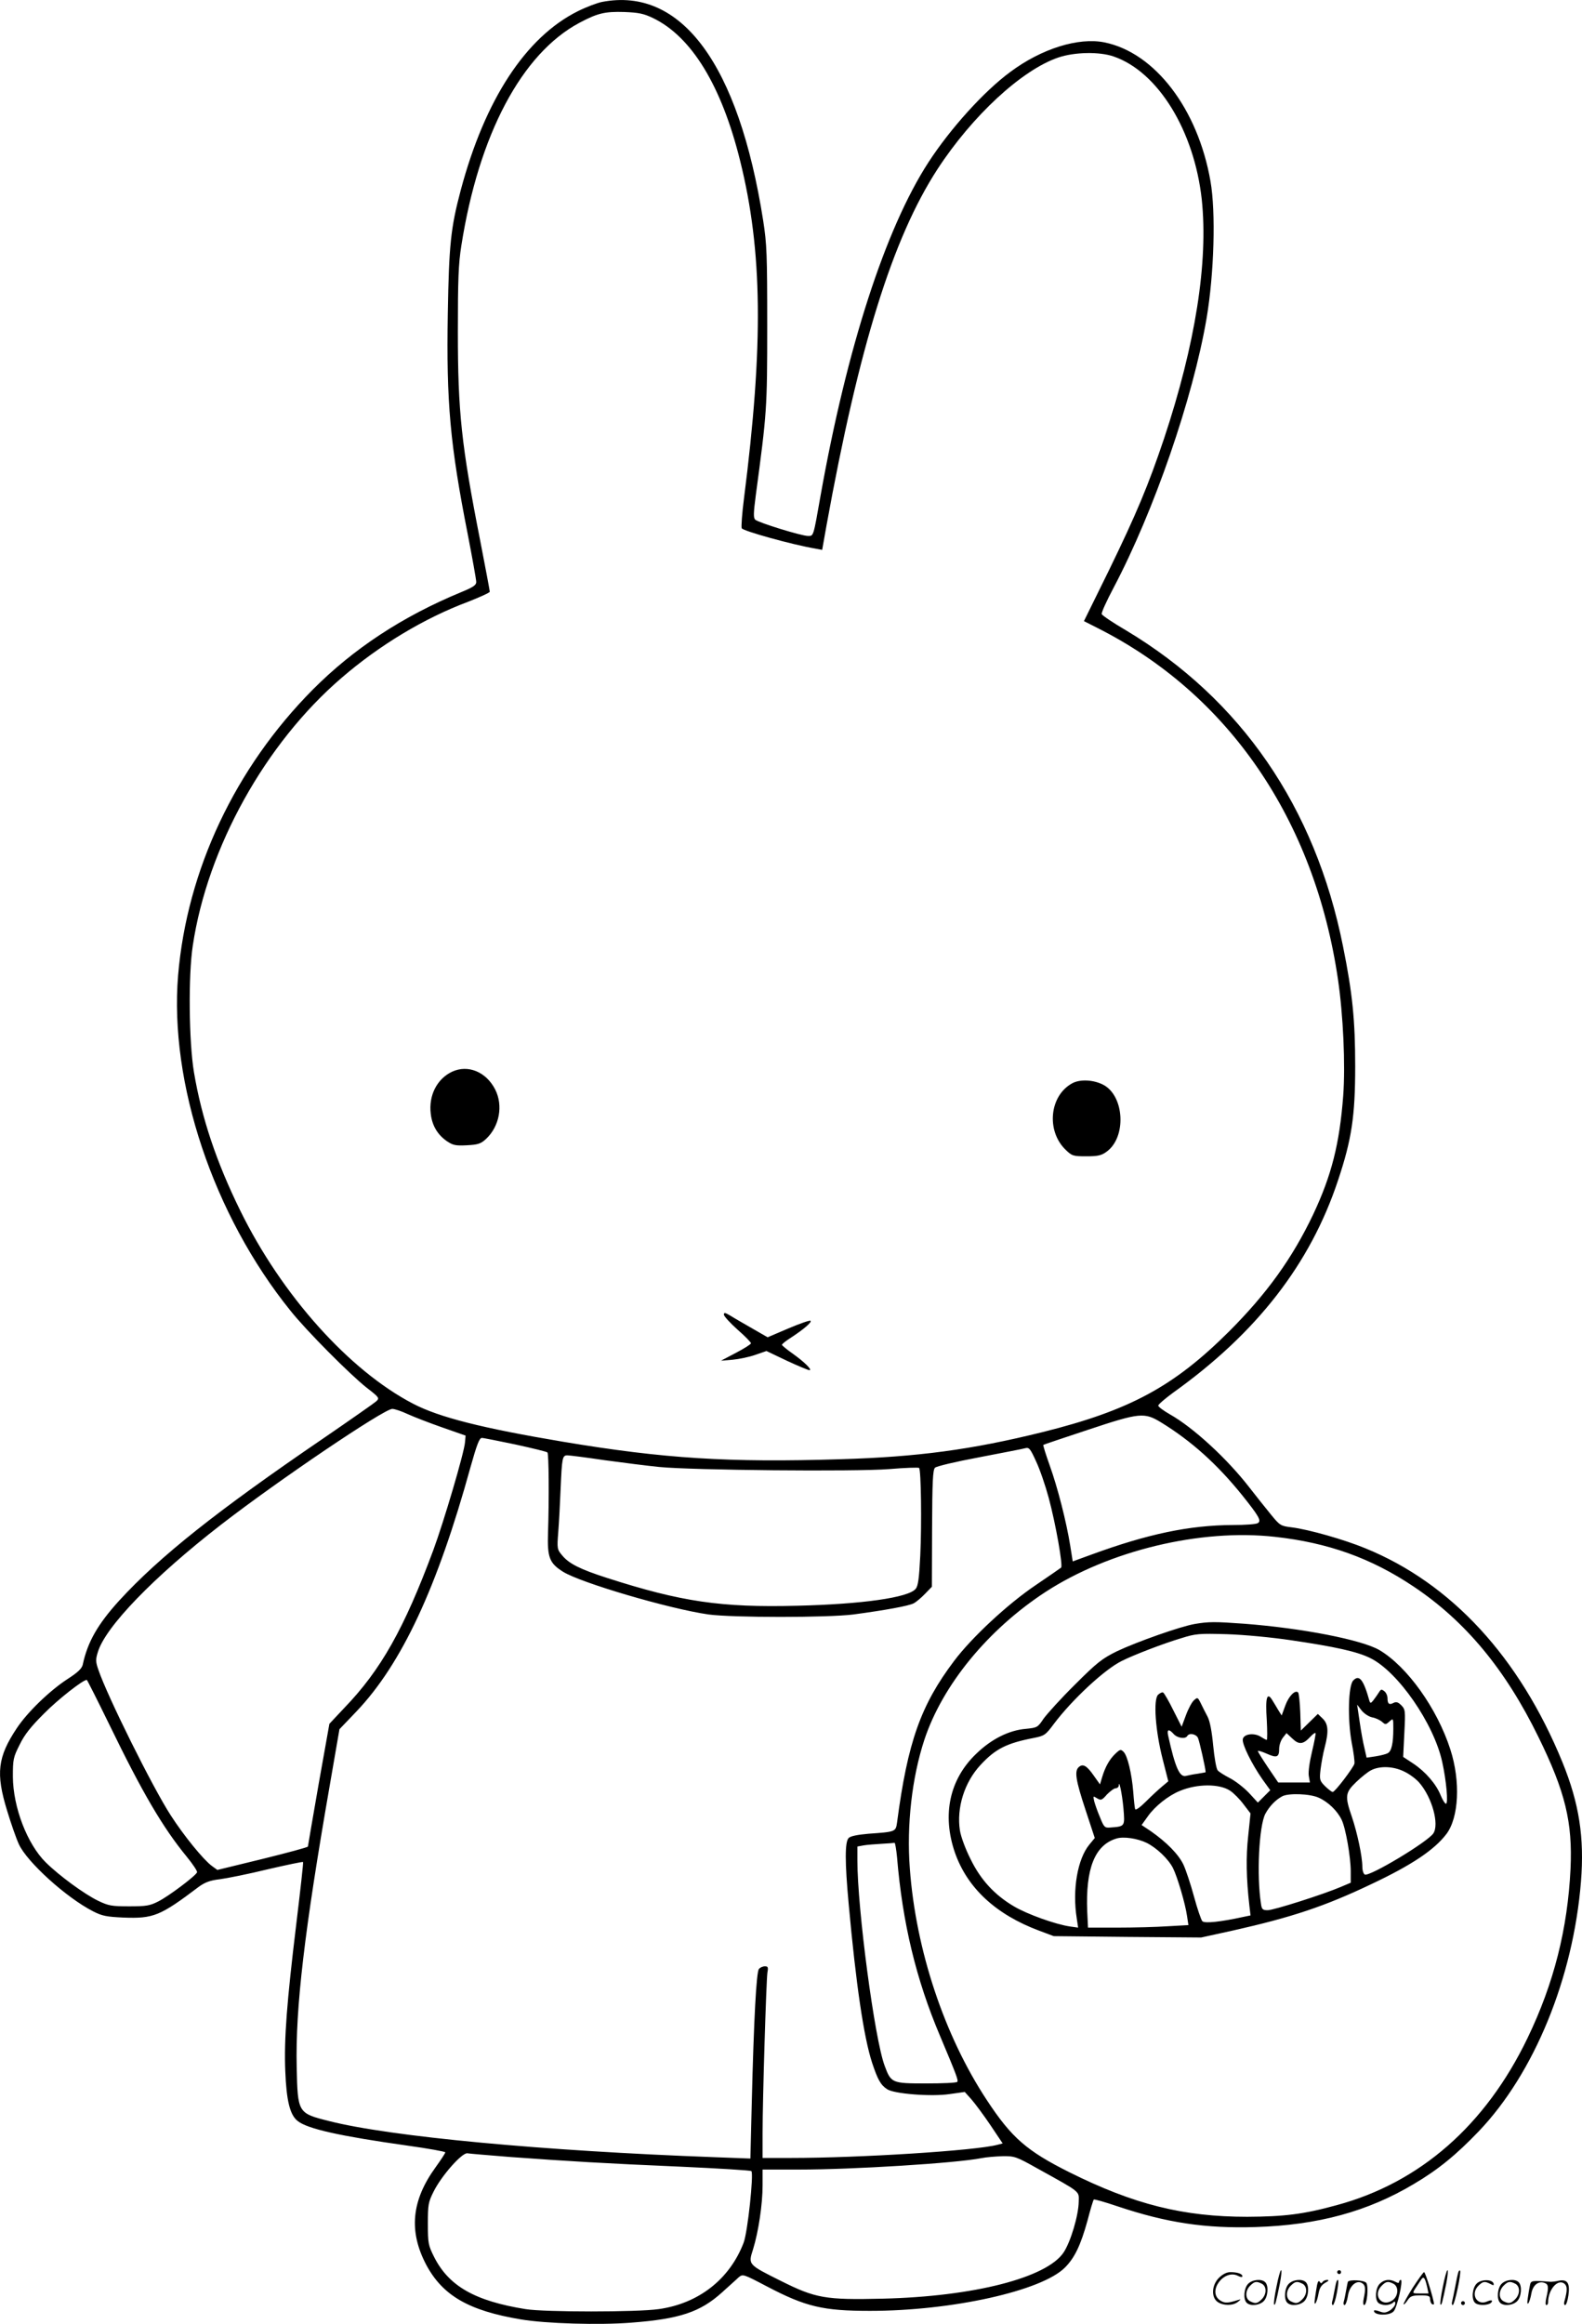 <svg version="1.0" xmlns="http://www.w3.org/2000/svg"
  viewBox="0 0 817.682 1200.646"
 preserveAspectRatio="xMidYMid meet">
<g transform="translate(-0.847,1200.898) scale(0.1,-0.1)"
fill="#000000" stroke="none">
<path d="M3120 11999 c-25 -5 -81 -26 -125 -48 -269 -134 -480 -456 -605 -924
-52 -195 -61 -284 -67 -638 -8 -459 12 -678 103 -1140 24 -124 44 -235 44
-247 0 -16 -16 -27 -77 -52 -305 -126 -557 -292 -768 -504 -401 -404 -650
-932 -696 -1476 -46 -556 182 -1239 581 -1733 82 -103 307 -329 393 -397 66
-51 68 -54 50 -71 -10 -9 -133 -95 -273 -191 -550 -375 -846 -610 -1055 -838
-111 -122 -164 -214 -189 -332 -5 -20 -26 -40 -79 -74 -92 -60 -207 -171 -262
-254 -99 -149 -109 -233 -50 -425 20 -66 47 -144 61 -174 42 -92 245 -276 384
-347 47 -24 70 -28 156 -32 156 -6 190 8 390 159 32 23 57 33 109 39 37 5 148
27 246 51 99 23 181 40 184 38 2 -3 -14 -146 -35 -319 -49 -404 -64 -597 -57
-762 6 -152 24 -226 64 -257 51 -41 219 -78 566 -127 108 -15 197 -31 197 -35
0 -5 -23 -39 -50 -77 -125 -172 -140 -331 -48 -505 85 -158 219 -236 488 -281
130 -22 407 -30 570 -17 252 19 358 55 470 156 36 33 75 67 86 78 22 18 23 18
145 -46 202 -106 291 -127 534 -127 423 0 888 103 1008 224 50 50 81 115 116
241 15 58 30 108 33 110 2 3 58 -13 123 -35 254 -85 453 -115 713 -107 322 10
580 80 819 223 124 73 218 150 334 271 287 300 489 792 529 1291 18 228 -9
403 -96 617 -222 542 -574 924 -1019 1105 -109 45 -292 97 -380 108 -57 7 -61
9 -109 68 -28 34 -77 96 -109 137 -115 149 -291 311 -412 379 -33 19 -60 39
-60 45 0 6 36 37 80 69 429 307 706 663 849 1094 71 212 89 333 89 590 0 237
-14 378 -63 620 -144 720 -527 1276 -1121 1632 -67 39 -123 77 -126 84 -3 7
25 68 61 136 209 396 410 978 481 1393 39 232 48 549 20 708 -65 373 -287 664
-548 717 -134 27 -325 -32 -487 -153 -136 -100 -310 -293 -423 -467 -223 -344
-421 -958 -557 -1720 -38 -216 -36 -210 -65 -210 -34 0 -257 69 -273 84 -10
10 -9 34 3 127 57 425 59 445 59 874 0 370 -2 423 -21 545 -127 808 -423 1208
-833 1129z m263 -83 c200 -96 355 -350 451 -738 116 -466 121 -951 20 -1743
-10 -77 -15 -147 -12 -155 5 -14 261 -85 379 -105 l37 -7 22 124 c168 927 342
1486 574 1843 180 276 436 513 625 577 83 28 212 31 286 5 229 -79 416 -383
455 -739 34 -323 -33 -748 -195 -1235 -81 -241 -142 -387 -285 -681 l-129
-262 69 -35 c678 -341 1123 -991 1244 -1816 27 -184 39 -441 27 -602 -19 -248
-60 -410 -155 -612 -108 -227 -240 -410 -435 -605 -286 -285 -514 -408 -964
-520 -368 -91 -645 -128 -1042 -140 -581 -18 -914 3 -1435 90 -417 70 -641
126 -777 197 -330 172 -678 560 -893 998 -123 250 -199 477 -239 714 -26 156
-30 499 -6 655 76 507 375 1044 768 1382 197 170 428 309 655 394 61 24 112
47 112 52 0 5 -22 122 -49 261 -98 497 -116 669 -116 1082 0 268 3 351 18 445
90 573 312 992 610 1151 94 50 132 59 232 56 74 -3 100 -8 148 -31z m-1267
-7213 c33 -15 113 -46 179 -69 l120 -42 -3 -34 c-4 -54 -110 -412 -164 -558
-151 -406 -271 -619 -460 -815 l-77 -82 -56 -314 c-30 -173 -55 -317 -55 -320
0 -4 -105 -32 -234 -64 l-234 -57 -29 21 c-44 33 -143 154 -212 261 -93 143
-328 616 -374 752 -14 40 -15 53 -3 91 39 131 289 389 636 658 297 230 842
598 886 599 12 0 48 -12 80 -27z m3894 -43 c156 -96 288 -214 418 -375 88
-110 101 -133 82 -145 -8 -6 -67 -10 -130 -10 -224 -1 -439 -46 -731 -153
l-96 -35 -13 82 c-20 124 -65 300 -106 414 -20 56 -35 104 -33 106 2 2 108 37
234 79 265 88 288 90 375 37z m-3337 -114 c87 -19 161 -37 165 -41 7 -7 9
-234 3 -416 -4 -126 7 -156 77 -200 90 -57 549 -192 752 -221 124 -17 619 -17
750 0 165 22 284 44 310 57 14 7 41 30 60 50 l35 36 1 300 c1 246 4 303 15
315 9 8 106 31 229 54 118 23 225 43 238 47 20 5 26 -3 56 -69 19 -40 48 -125
65 -188 37 -138 74 -351 64 -360 -5 -4 -64 -45 -132 -91 -144 -97 -330 -270
-421 -391 -172 -228 -240 -418 -295 -835 -7 -48 -7 -48 -148 -58 -56 -5 -93
-12 -102 -22 -20 -19 -20 -124 0 -341 38 -417 78 -688 121 -820 29 -87 44
-115 78 -137 36 -24 228 -39 323 -25 l78 11 35 -39 c19 -22 63 -81 98 -133
l63 -94 -27 -7 c-112 -30 -709 -68 -1071 -68 l-143 0 0 128 c0 177 19 790 25
830 5 27 3 32 -13 32 -11 0 -25 -6 -31 -14 -13 -16 -26 -250 -37 -695 l-7
-284 -186 7 c-879 32 -1677 106 -1993 187 -160 40 -161 42 -166 278 -7 306 40
704 170 1451 l51 295 88 92 c234 246 418 641 589 1261 33 117 46 152 59 152 9
0 87 -16 174 -34z m460 -81 c95 -13 222 -29 282 -35 169 -17 1014 -25 1190
-11 81 7 150 9 154 6 10 -10 14 -286 6 -453 -6 -119 -11 -157 -24 -172 -37
-45 -276 -79 -612 -87 -393 -10 -599 20 -984 144 -137 44 -195 73 -230 115
-27 32 -28 35 -21 123 4 49 9 149 12 220 7 163 9 175 35 175 11 0 98 -11 192
-25z m3465 -396 c274 -30 498 -110 717 -257 268 -179 475 -429 645 -777 139
-283 177 -441 166 -681 -15 -310 -86 -592 -222 -874 -217 -451 -556 -748 -987
-864 -171 -47 -270 -59 -462 -60 -331 0 -586 64 -919 230 -220 110 -299 178
-427 373 -219 332 -367 774 -398 1197 -17 224 11 469 75 664 94 284 329 570
626 764 329 214 801 328 1186 285z m-6024 -971 c169 -348 275 -530 400 -682
31 -38 55 -74 53 -80 -6 -18 -147 -124 -201 -151 -43 -22 -63 -25 -150 -25
-91 0 -107 3 -161 29 -70 34 -199 128 -270 198 -96 95 -169 285 -170 443 0 89
2 100 35 165 25 52 58 93 125 160 73 74 202 175 222 175 2 0 55 -105 117 -232z
m4071 -685 c28 -337 98 -630 222 -922 86 -204 96 -231 89 -238 -4 -5 -77 -8
-161 -8 -177 0 -181 2 -214 91 -52 138 -141 811 -141 1061 l0 72 33 6 c17 3
59 6 92 8 33 2 63 4 67 5 3 1 9 -33 13 -75z m-2000 -1548 c302 -22 485 -33
880 -50 198 -9 363 -19 367 -23 13 -13 -19 -315 -40 -370 -72 -188 -232 -314
-439 -343 -112 -16 -589 -16 -688 0 -262 42 -397 119 -473 270 -30 60 -32 71
-32 171 0 99 2 111 30 167 41 82 148 203 175 197 11 -2 110 -10 220 -19z
m2725 -59 c229 -127 215 -116 214 -172 -1 -71 -42 -208 -78 -262 -87 -131
-465 -228 -936 -239 -296 -7 -346 2 -526 92 -170 85 -169 83 -143 164 28 91
49 232 49 329 l0 82 188 0 c279 0 811 33 943 59 24 5 73 9 109 10 63 1 71 -2
180 -63z M2345 6472 c-78 -37 -122 -123 -110 -218 7 -61 36 -109 85 -142 30
-20 44 -23 102 -20 58 3 72 8 99 33 69 65 89 172 47 255 -47 92 -141 130 -223
92z M5550 6412 c-117 -64 -135 -245 -34 -343 33 -32 39 -34 107 -34 59 0 78 4
104 23 105 74 94 290 -17 347 -51 26 -120 29 -160 7z M3750 5217 c0 -8 32 -43
70 -77 39 -34 70 -66 70 -71 0 -5 -35 -27 -77 -49 l-78 -41 60 5 c33 3 86 14
117 25 l58 20 105 -50 c58 -27 111 -49 117 -49 17 0 -25 42 -87 86 -30 21 -55
42 -55 45 0 4 21 21 48 38 67 44 107 79 100 86 -4 4 -55 -14 -114 -39 l-108
-46 -80 46 c-45 26 -96 55 -113 66 -27 16 -33 17 -33 5z M6185 3619 c-73 -12
-302 -93 -403 -141 -77 -38 -102 -57 -218 -173 -72 -71 -144 -151 -162 -176
-30 -45 -33 -46 -91 -52 -87 -7 -179 -53 -257 -129 -138 -132 -177 -315 -110
-510 64 -183 211 -320 436 -404 l75 -28 381 -4 381 -3 164 36 c303 68 475 125
716 240 210 99 325 177 387 258 65 85 74 273 21 437 -68 212 -223 429 -367
514 -91 53 -398 113 -698 136 -152 11 -184 11 -255 -1z m495 -84 c231 -34 343
-59 410 -92 143 -69 330 -339 373 -538 21 -96 32 -215 19 -215 -5 0 -17 19
-27 43 -23 58 -78 122 -141 164 l-53 35 6 123 c6 116 5 123 -16 144 -16 16
-26 19 -40 12 -22 -12 -31 -5 -31 24 0 13 -7 29 -16 36 -15 12 -18 11 -28 -5
-6 -10 -19 -28 -28 -40 -13 -17 -17 -18 -21 -6 -31 112 -53 139 -84 107 -26
-26 -30 -201 -8 -322 10 -50 16 -98 14 -108 -5 -20 -100 -146 -112 -146 -5 -1
-22 13 -39 29 -29 29 -30 34 -24 88 4 31 13 82 21 112 22 83 19 122 -10 150
l-25 24 -44 -43 -44 -43 -3 95 c-2 52 -7 98 -11 102 -15 15 -48 -18 -66 -67
l-19 -52 -17 27 c-9 15 -23 39 -32 53 -27 44 -36 11 -28 -103 3 -57 3 -103 0
-103 -4 0 -17 7 -31 16 -34 22 -89 15 -93 -13 -4 -26 46 -127 101 -206 l41
-57 -32 -32 -32 -32 -47 51 c-27 28 -71 62 -99 76 -27 14 -56 32 -62 40 -7 8
-17 66 -23 128 -7 74 -17 126 -29 149 -10 19 -26 50 -35 69 -16 32 -17 32 -36
15 -10 -9 -29 -44 -41 -77 l-22 -59 -43 85 c-23 47 -47 88 -52 91 -5 4 -17 -2
-27 -11 -25 -25 -14 -185 24 -333 l29 -114 -31 -26 c-17 -14 -55 -49 -84 -78
-31 -31 -54 -47 -56 -40 -3 7 -7 47 -10 88 -8 98 -30 188 -50 208 -14 14 -18
14 -42 -9 -30 -28 -53 -68 -69 -122 l-11 -37 -32 45 c-36 52 -56 63 -77 45
-24 -20 -17 -67 34 -221 l48 -146 -28 -34 c-61 -74 -89 -233 -65 -382 l7 -47
-43 6 c-74 11 -220 63 -289 104 -100 59 -172 137 -224 244 -26 51 -50 116 -55
148 -18 117 23 249 107 339 77 83 135 112 275 139 55 11 61 15 104 73 95 126
261 280 349 324 61 31 217 91 308 118 76 24 93 25 237 21 90 -3 228 -16 330
-31z m422 -399 c17 -3 40 -14 50 -23 17 -15 19 -15 38 2 20 18 20 17 20 -37 0
-75 -9 -117 -29 -127 -9 -5 -37 -12 -62 -16 l-47 -7 -11 49 c-7 27 -18 88 -25
137 l-13 88 23 -30 c14 -17 37 -32 56 -36z m-1027 -86 c19 -21 60 -27 70 -10
10 17 44 11 55 -9 7 -14 40 -159 40 -178 0 -1 -19 -4 -42 -8 -24 -3 -50 -9
-59 -11 -33 -9 -56 41 -93 209 -7 32 4 35 29 7z m715 -90 c-13 -54 -20 -105
-17 -125 l6 -35 -82 0 -82 0 -53 78 c-28 42 -52 80 -52 84 0 4 20 -2 45 -13
53 -24 65 -19 65 25 0 19 9 44 19 57 l19 24 30 -28 c34 -33 56 -31 92 8 13 14
25 23 28 20 2 -2 -6 -45 -18 -95z m479 -105 c27 -13 61 -39 76 -57 66 -77 103
-214 72 -261 -29 -44 -327 -223 -354 -213 -7 3 -13 21 -13 40 0 53 -26 175
-54 258 -37 107 -35 125 22 180 26 25 61 53 77 61 46 24 118 21 174 -8z
m-1454 -187 c8 -97 9 -95 -70 -101 -27 -2 -31 3 -51 53 -13 30 -26 68 -30 83
-6 28 -6 28 15 15 20 -12 25 -10 51 20 17 17 37 32 45 32 8 0 15 6 16 13 1 36
17 -40 24 -115z m552 89 c18 -12 49 -43 69 -70 l36 -47 -12 -116 c-12 -107
-10 -220 6 -360 l6 -51 -34 -7 c-123 -27 -203 -35 -215 -23 -6 6 -26 64 -43
127 -17 63 -42 138 -55 166 -26 54 -88 116 -168 172 l-48 32 33 46 c36 51 105
106 164 130 90 38 206 38 261 1z m458 -36 c49 -22 96 -68 118 -114 21 -43 47
-193 47 -267 l0 -58 -52 -22 c-89 -38 -346 -120 -377 -120 -26 0 -31 4 -35 33
-23 148 -10 400 22 464 21 39 52 72 87 91 32 18 145 14 190 -7z m-890 -233
c52 -26 112 -83 136 -130 22 -43 64 -184 73 -249 l7 -46 -107 -6 c-59 -4 -176
-7 -260 -7 l-152 0 -4 83 c-9 222 39 343 150 377 37 12 109 1 157 -22z M6606
194 c-10 -47 -15 -88 -12 -91 5 -6 9 7 30 110 7 37 10 67 6 67 -4 0 -15 -39
-24 -86z M6920 270 c0 -5 5 -10 10 -10 6 0 10 5 10 10 0 6 -4 10 -10 10 -5 0
-10 -4 -10 -10z M7466 194 c-10 -47 -15 -88 -12 -91 5 -6 9 7 30 110 7 37 10
67 6 67 -4 0 -15 -39 -24 -86z M7546 269 c-3 -8 -10 -41 -16 -74 -6 -33 -14
-68 -16 -77 -3 -10 -1 -18 3 -18 10 0 46 171 38 178 -2 3 -7 -1 -9 -9z M6309
241 c-38 -38 -41 -101 -7 -125 29 -20 79 -20 104 0 18 14 18 15 1 10 -53 -17
-69 -17 -92 -2 -69 45 21 166 94 126 12 -6 21 -7 21 -1 0 12 -25 21 -62 21
-19 0 -39 -10 -59 -29z M7310 189 c-28 -45 -49 -83 -47 -85 2 -3 12 7 21 21
14 21 24 25 66 25 43 0 50 -3 50 -19 0 -11 5 -23 10 -26 6 -3 10 -3 10 1 0 20
-44 164 -51 164 -4 0 -30 -37 -59 -81z m75 4 l7 -33 -42 0 c-42 0 -42 0 -28
23 8 12 21 32 29 44 15 25 22 18 34 -34z M6460 210 c-22 -22 -27 -79 -8 -98
19 -19 66 -14 88 8 22 22 27 79 8 98 -19 19 -66 14 -88 -8z m71 0 c25 -14 25
-54 -1 -80 -23 -23 -33 -24 -61 -10 -25 14 -25 54 1 80 23 23 33 24 61 10z
M6670 210 c-22 -22 -27 -79 -8 -98 19 -19 66 -14 88 8 22 22 27 79 8 98 -19
19 -66 14 -88 -8z m71 0 c25 -14 25 -54 -1 -80 -23 -23 -33 -24 -61 -10 -25
14 -25 54 1 80 23 23 33 24 61 10z M6816 204 c-3 -16 -8 -47 -11 -69 -8 -51
10 -26 19 27 5 27 15 42 34 53 18 10 22 14 10 15 -9 0 -20 -5 -24 -11 -5 -8
-9 -8 -14 1 -5 8 -10 3 -14 -16z M6917 223 c-2 -4 -7 -26 -11 -48 -4 -22 -9
-48 -12 -57 -3 -10 -1 -18 4 -18 4 0 14 28 20 62 11 58 10 81 -1 61z M6975
220 c-1 -3 -5 -23 -9 -45 -4 -22 -9 -48 -12 -57 -3 -10 -1 -18 4 -18 5 0 13
20 17 45 7 53 44 87 74 68 17 -11 19 -28 8 -80 -4 -18 -3 -33 2 -33 16 0 24
99 11 115 -12 14 -87 18 -95 5z M7140 210 c-22 -22 -27 -79 -8 -98 7 -7 24
-12 38 -12 14 0 31 5 38 12 9 9 12 8 12 -5 0 -9 -12 -24 -26 -34 -21 -13 -32
-15 -55 -6 -16 6 -29 8 -29 3 0 -24 81 -27 102 -2 18 19 50 162 37 162 -5 0
-9 -5 -9 -10 0 -7 -6 -7 -19 0 -30 16 -59 12 -81 -10z m71 0 c29 -16 25 -65
-6 -86 -56 -37 -103 28 -55 76 23 23 33 24 61 10z M7641 211 c-23 -23 -28 -80
-9 -99 19 -19 88 -13 88 9 0 5 -11 4 -24 -2 -54 -25 -89 38 -46 81 23 23 33
24 62 9 16 -9 19 -8 16 3 -8 22 -64 22 -87 -1z M7770 210 c-22 -22 -27 -79 -8
-98 19 -19 66 -14 88 8 22 22 27 79 8 98 -19 19 -66 14 -88 -8z m71 0 c25 -14
25 -54 -1 -80 -23 -23 -33 -24 -61 -10 -25 14 -25 54 1 80 23 23 33 24 61 10z
M7916 201 c-3 -14 -8 -44 -11 -66 -8 -51 10 -26 19 27 8 41 35 63 66 53 22 -7
24 -21 11 -77 -5 -22 -5 -38 0 -38 5 0 9 6 9 13 0 68 51 125 85 97 15 -13 15
-35 -1 -92 -3 -10 -1 -18 4 -18 6 0 13 23 17 50 9 63 -5 84 -49 76 -17 -4 -35
-6 -41 -6 -101 8 -104 7 -109 -19z M7560 110 c0 -5 5 -10 10 -10 6 0 10 5 10
10 0 6 -4 10 -10 10 -5 0 -10 -4 -10 -10z"/>
</g>
</svg>
